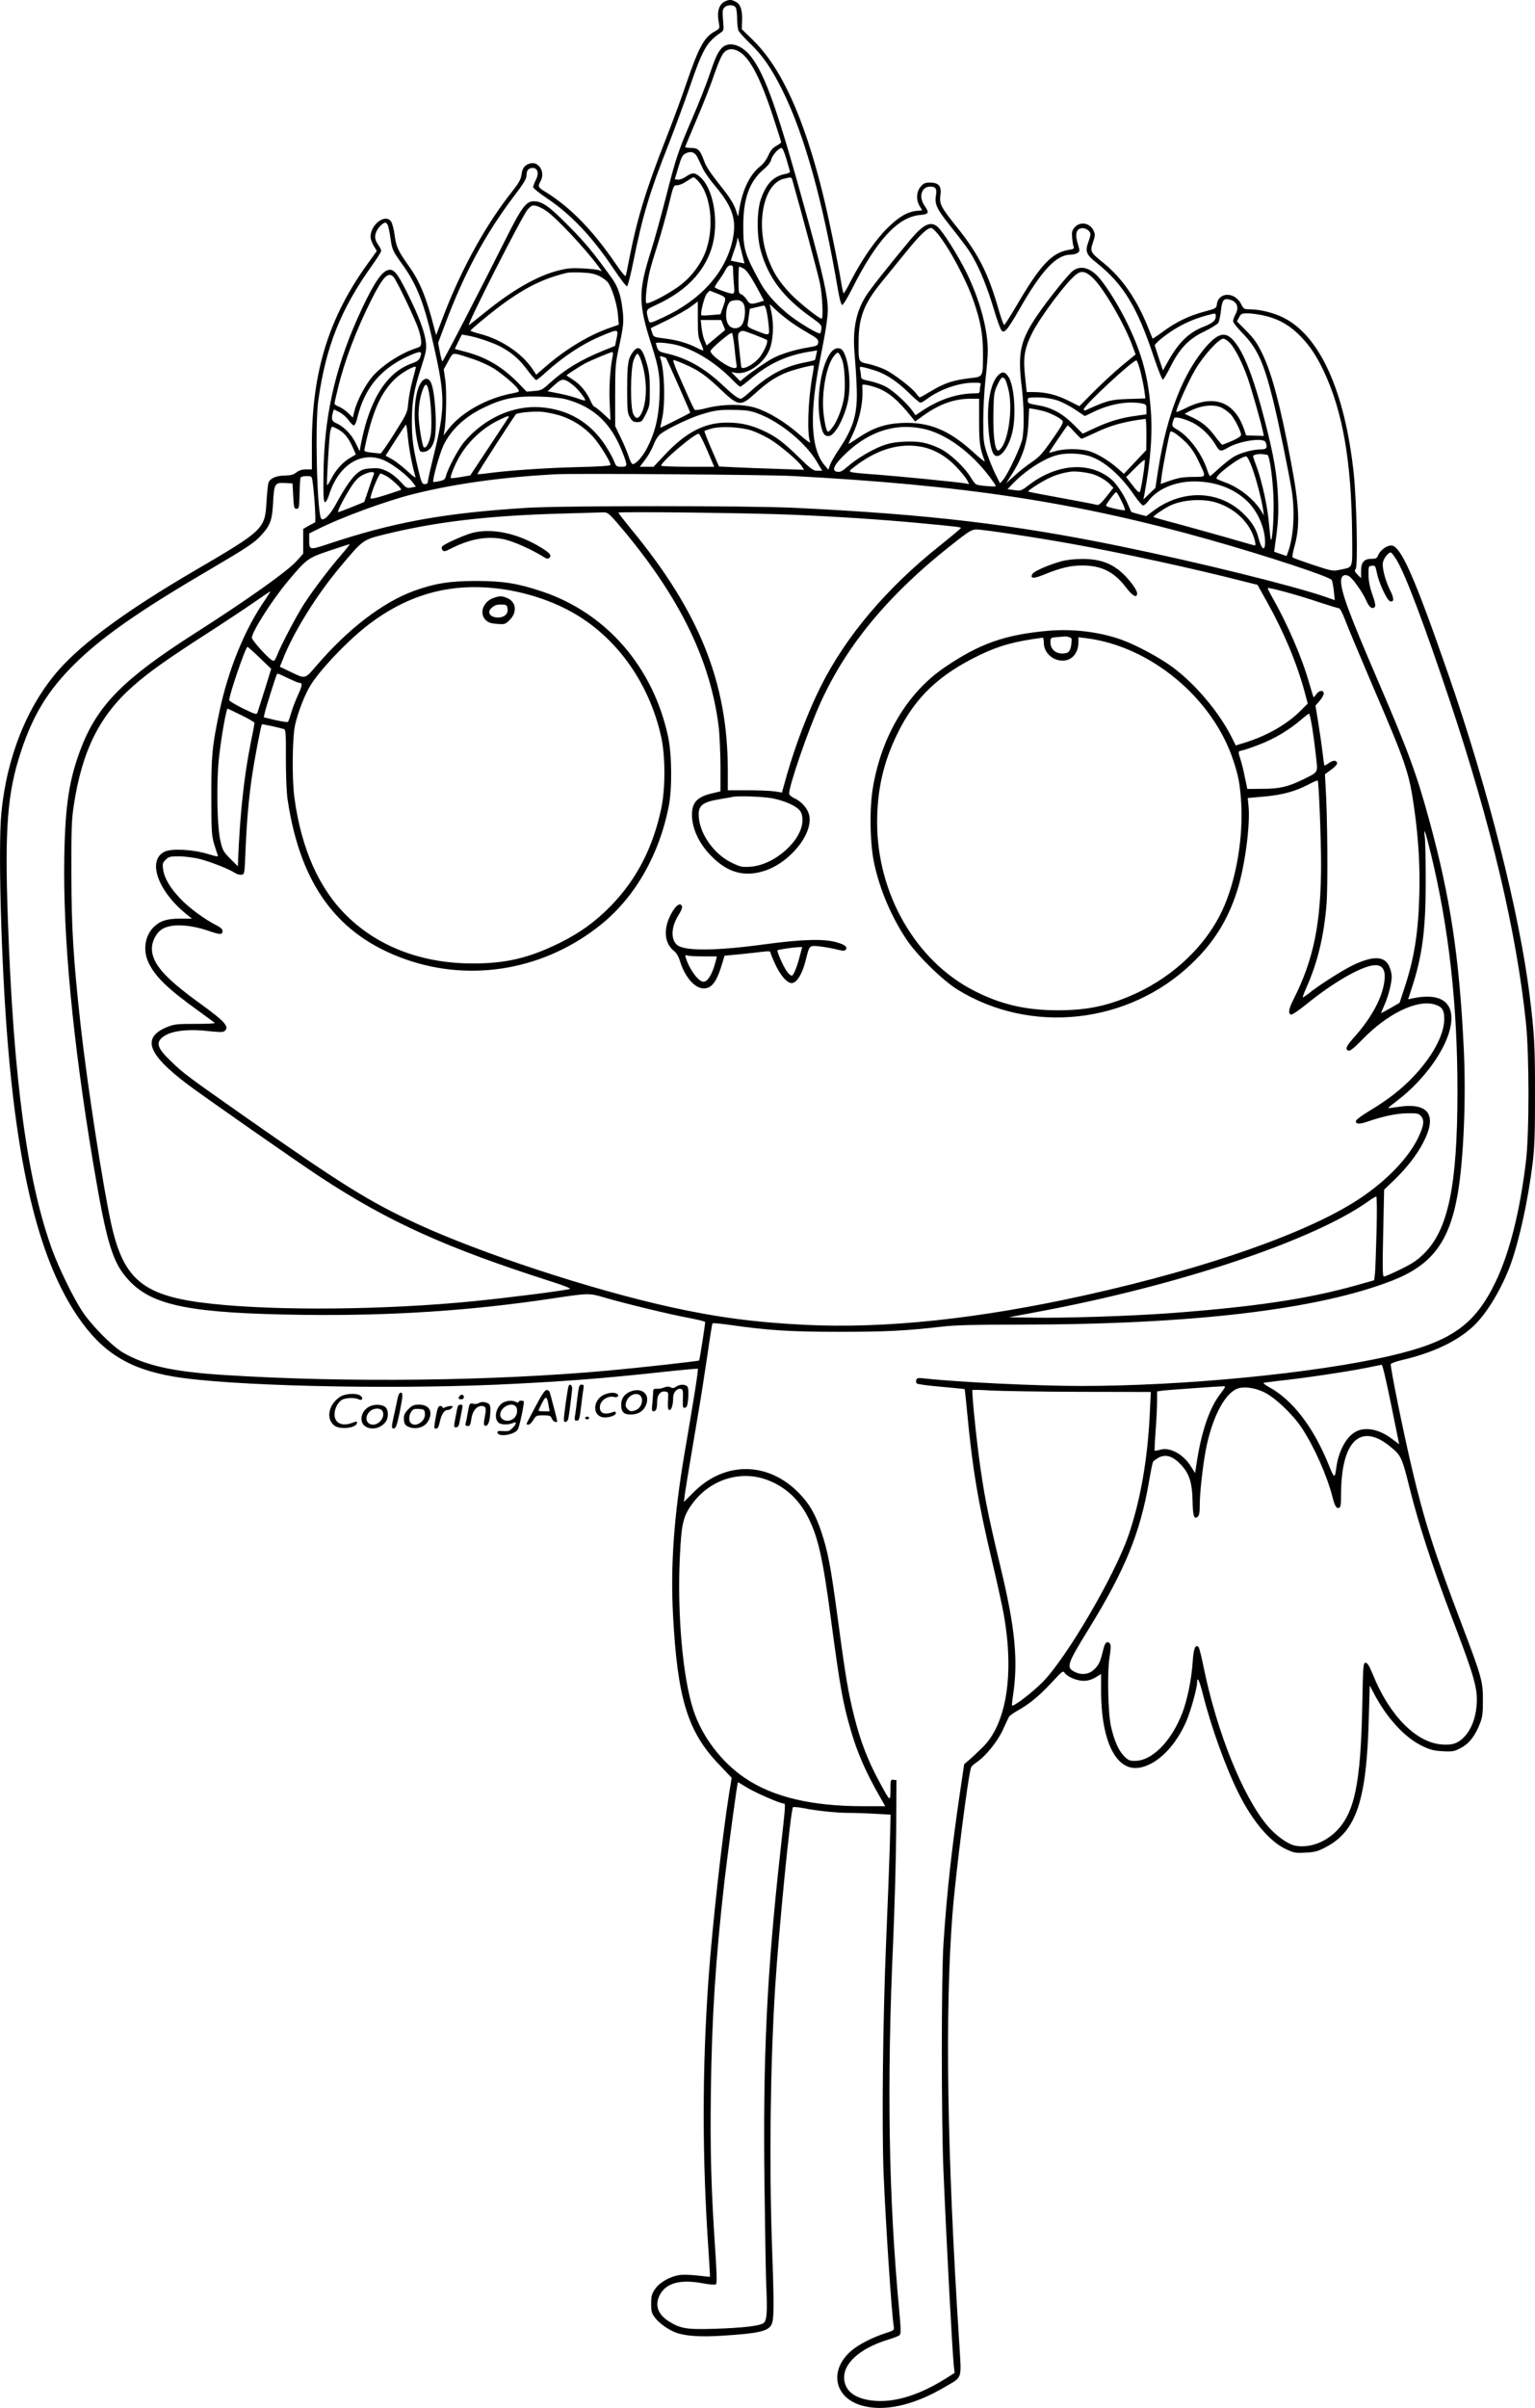 <?xml version="1.0" encoding="UTF-8"?>
<svg xmlns="http://www.w3.org/2000/svg" version="1.0" viewBox="0 0 1151.401 1804.916" preserveAspectRatio="xMidYMid meet">
  <g transform="translate(-164.064,1925.869) scale(0.1,-0.1)" fill="#000000" stroke="none">
    <path d="M7085 19251 c-52 -22 -69 -76 -52 -166 7 -39 7 -41 -33 -63 -79 -44 -119 -120 -212 -391 -32 -96 -103 -288 -157 -425 -145 -369 -213 -592 -271 -891 -11 -60 -23 -116 -26 -124 -3 -8 -33 28 -75 90 -170 250 -340 424 -526 539 -57 34 -60 41 -38 80 40 71 -17 158 -86 131 -36 -13 -50 -34 -57 -83 -4 -32 -20 -61 -63 -116 -199 -249 -382 -578 -518 -931 l-59 -154 -12 44 c-60 236 -110 357 -191 471 -84 119 -96 145 -108 233 -6 44 -18 89 -26 102 -42 64 -155 -19 -155 -114 0 -15 11 -46 24 -67 l23 -39 -62 -86 c-297 -407 -425 -819 -425 -1363 l0 -188 -44 0 c-30 0 -52 -7 -72 -22 -22 -18 -42 -23 -89 -24 -63 -1 -107 -20 -120 -52 -4 -9 -11 -72 -15 -138 -12 -213 -15 -216 -550 -529 -494 -289 -828 -533 -1008 -737 -236 -268 -391 -652 -431 -1072 -25 -252 -2 -1102 45 -1691 81 -1020 248 -1676 530 -2088 182 -266 382 -390 719 -447 407 -69 1565 -97 2425 -60 461 21 787 45 1252 96 137 15 250 25 253 23 5 -6 -28 -219 -99 -629 -80 -472 -107 -844 -87 -1218 33 -623 109 -872 343 -1117 l97 -102 -20 -122 c-52 -327 -125 -984 -154 -1386 -48 -682 -48 -1337 0 -2035 7 -107 12 -196 11 -197 -1 -1 -42 3 -91 9 -50 6 -111 8 -137 4 -72 -11 -148 -54 -183 -104 -26 -38 -30 -52 -30 -111 0 -58 4 -72 28 -104 33 -44 102 -92 159 -113 72 -26 184 -33 343 -23 272 17 346 33 372 82 20 39 21 130 4 607 -21 609 -12 1345 24 1920 27 428 116 1335 134 1352 4 4 38 1 76 -6 98 -20 249 -36 347 -36 46 0 134 -3 196 -7 l113 -6 -6 -236 c-4 -130 -16 -445 -27 -701 -25 -594 -34 -1398 -19 -1766 16 -378 60 -1042 76 -1136 4 -25 0 -28 -63 -48 -96 -31 -200 -84 -255 -131 -167 -143 -132 -347 71 -409 169 -52 394 -3 632 138 133 78 123 49 106 328 -92 1428 -108 2474 -51 3214 24 307 118 1044 140 1102 3 7 21 24 41 37 69 47 154 152 196 241 21 47 43 92 47 100 4 8 35 30 67 48 90 51 159 108 253 209 82 88 85 91 99 71 21 -29 90 -58 141 -58 30 0 59 8 88 25 l43 26 0 -123 c0 -390 118 -618 299 -577 131 29 263 165 342 350 32 76 79 244 79 285 0 52 17 19 44 -88 62 -247 172 -550 267 -740 105 -211 234 -363 354 -419 61 -29 73 -31 148 -27 71 4 92 9 154 42 228 120 305 349 321 966 l7 245 29 -55 c96 -186 234 -336 364 -398 62 -30 89 -36 156 -40 74 -4 86 -1 135 25 61 32 106 89 142 181 19 47 23 76 23 172 1 144 -9 178 -153 558 -213 560 -288 795 -379 1182 -65 274 -165 768 -159 784 3 6 40 20 83 30 231 54 410 138 533 251 102 93 219 288 286 475 64 182 128 474 162 750 14 116 18 219 18 520 0 366 -5 453 -41 740 -76 615 -315 1557 -608 2400 -257 740 -359 970 -430 970 -33 0 -81 -35 -96 -69 -11 -27 -17 -31 -51 -31 -57 0 -79 -26 -79 -92 l0 -53 -27 27 c-22 23 -24 29 -13 43 17 21 7 508 -15 715 -66 617 -255 1034 -530 1169 -71 35 -174 61 -247 61 -45 0 -49 2 -68 40 -48 94 -171 91 -182 -4 -3 -28 -8 -30 -93 -53 -113 -30 -210 -76 -308 -148 -43 -32 -79 -56 -81 -54 -1 2 -13 31 -26 64 -88 226 -202 392 -352 511 -88 71 -92 79 -69 146 16 47 17 59 6 85 -26 61 -102 75 -143 28 -21 -25 -23 -36 -19 -79 2 -28 7 -58 11 -67 6 -13 -1 -18 -35 -23 -128 -20 -215 -113 -395 -421 -45 -76 -86 -141 -91 -142 -4 -2 -23 51 -42 116 -77 269 -149 413 -311 615 -123 154 -135 176 -125 245 9 65 -14 91 -79 91 -37 0 -48 -5 -70 -31 -32 -38 -35 -99 -7 -145 l19 -32 -43 -4 c-71 -8 -135 -46 -221 -132 -88 -88 -187 -231 -269 -389 -27 -53 -52 -97 -56 -97 -3 0 -11 35 -18 78 -24 149 -101 520 -142 683 -142 566 -308 929 -520 1137 l-84 82 2 63 c3 80 -11 123 -47 142 -32 17 -46 18 -75 6z m75 -50 c5 -11 10 -50 10 -86 0 -36 5 -76 11 -88 7 -12 46 -56 89 -97 92 -89 157 -183 238 -345 165 -330 306 -836 419 -1504 10 -58 23 -106 30 -108 7 -3 38 48 73 117 184 367 345 542 511 557 68 7 72 15 34 71 -46 67 -22 142 44 142 40 0 51 -17 42 -67 -11 -60 6 -99 88 -203 134 -170 160 -205 193 -265 54 -96 103 -219 152 -379 24 -82 51 -156 59 -164 14 -13 18 -12 39 9 13 13 55 78 92 144 171 300 280 415 389 415 18 0 41 6 51 13 17 13 17 16 1 69 -22 70 -12 111 29 116 30 4 66 -21 66 -46 0 -8 -7 -35 -17 -61 -24 -68 -14 -92 65 -154 200 -160 303 -329 429 -709 31 -93 61 -167 67 -165 5 2 31 46 57 98 70 139 137 208 255 264 51 25 98 54 104 65 6 12 15 53 19 91 8 76 20 93 61 83 58 -13 77 -56 49 -109 -10 -19 -19 -43 -19 -53 0 -11 31 -50 68 -88 113 -114 162 -222 233 -509 41 -167 118 -542 140 -680 24 -161 12 -346 -30 -457 l-10 -27 -47 16 -46 16 6 46 c24 164 28 231 23 361 -7 170 -30 305 -97 567 -87 337 -162 529 -240 613 -58 63 -110 52 -194 -40 -176 -196 -302 -514 -367 -927 l-22 -142 -45 -43 -45 -43 7 35 c48 255 64 467 47 656 -19 234 -67 406 -171 622 -60 124 -144 262 -207 339 -68 83 -142 106 -202 64 -35 -25 -184 -211 -268 -333 -130 -191 -150 -282 -118 -543 17 -143 19 -314 4 -387 -12 -59 -105 -257 -142 -303 l-25 -29 -35 69 c-19 39 -47 108 -63 155 -26 80 -28 95 -28 250 0 91 8 229 17 307 9 78 17 173 17 211 0 164 -60 384 -160 588 -64 129 -174 304 -216 342 -52 46 -107 20 -203 -94 -166 -199 -307 -377 -337 -427 -74 -119 -99 -253 -83 -432 5 -55 12 -161 15 -236 10 -206 -19 -311 -136 -484 -28 -42 -57 -92 -64 -112 l-12 -35 -28 33 c-106 126 -116 388 -31 809 37 183 55 298 55 360 -1 100 -36 260 -145 655 -230 837 -322 1100 -433 1242 -71 89 -168 116 -219 60 -30 -33 -47 -70 -92 -203 -22 -65 -78 -207 -124 -314 -110 -254 -127 -307 -203 -605 -35 -137 -84 -314 -109 -393 -99 -312 -98 -397 5 -717 54 -167 64 -235 57 -389 -6 -151 -35 -265 -94 -378 -35 -66 -82 -118 -107 -118 -7 0 -20 26 -30 58 -10 31 -37 95 -60 142 l-41 85 0 230 c0 213 2 239 27 355 36 166 40 200 27 298 -12 99 -34 162 -77 223 -137 191 -204 272 -327 395 -145 147 -197 184 -261 184 -57 0 -91 -45 -215 -293 -184 -368 -463 -907 -470 -907 -3 0 -12 31 -19 70 l-13 69 48 128 c143 385 303 683 520 970 74 97 95 132 95 157 0 38 15 56 47 56 37 0 48 -42 23 -90 -11 -22 -20 -46 -20 -54 0 -8 46 -45 101 -82 183 -122 343 -291 505 -534 48 -72 92 -129 98 -127 6 2 27 84 47 183 69 343 122 521 264 879 47 121 118 312 157 425 98 287 128 341 233 413 26 18 26 21 19 96 -5 65 -4 80 11 94 23 23 72 22 85 -2z m19 -326 c81 -41 162 -192 257 -480 35 -106 64 -198 64 -202 0 -5 -16 -17 -37 -28 -26 -14 -42 -34 -59 -71 -13 -31 -38 -64 -62 -83 -74 -58 -129 -168 -154 -310 l-11 -66 -19 55 c-10 32 -42 85 -73 125 -123 156 -145 188 -165 243 -29 78 -44 92 -97 92 -23 0 -43 3 -43 6 0 3 40 99 88 212 49 114 108 265 131 335 24 71 54 141 68 157 28 34 66 39 112 15z m360 -807 c13 -46 25 -88 27 -94 3 -7 -11 -15 -33 -19 -89 -16 -144 -72 -184 -186 -33 -93 -33 -281 -1 -393 58 -203 170 -349 382 -499 68 -48 75 -56 72 -83 -2 -16 -6 -31 -8 -33 -8 -8 -74 27 -169 90 -121 81 -225 188 -280 287 -118 214 -130 254 -129 432 0 199 47 328 148 415 37 31 57 57 62 78 7 32 56 87 78 87 6 0 22 -37 35 -82z m-667 12 c10 -19 27 -57 40 -83 12 -27 55 -88 95 -135 129 -154 161 -251 129 -401 -51 -242 -238 -451 -520 -581 -98 -46 -103 -46 -110 -22 -22 80 -24 78 56 115 218 100 356 240 415 421 61 188 19 451 -87 540 -39 33 -57 33 -105 0 -21 -14 -48 -24 -60 -22 l-23 3 27 90 c21 71 31 92 51 102 41 22 73 12 92 -27z m4 -177 c109 -117 127 -398 37 -577 -38 -76 -96 -148 -164 -201 -77 -61 -247 -151 -260 -138 -12 12 5 159 27 246 8 32 35 122 60 200 24 78 61 208 81 290 35 145 36 147 63 147 15 0 47 13 71 30 24 16 48 30 52 30 4 0 19 -12 33 -27z m707 10 c75 -266 194 -710 208 -778 18 -85 26 -265 13 -265 -20 0 -176 125 -237 190 -85 90 -130 162 -169 271 -89 254 -30 547 119 587 55 14 60 14 66 -5z m-1845 -235 c76 -52 283 -272 388 -412 l29 -40 -25 8 c-14 5 -68 10 -121 13 -77 4 -113 1 -180 -16 -156 -39 -342 -145 -548 -312 -57 -46 -113 -90 -123 -98 -28 -20 402 825 441 868 26 28 35 33 61 27 17 -3 52 -20 78 -38z m-1189 -106 c5 -10 14 -53 20 -95 13 -90 15 -96 91 -202 107 -149 162 -288 230 -589 92 -402 92 -484 0 -857 -22 -89 -40 -171 -40 -181 0 -12 -7 -18 -23 -18 -21 0 -25 10 -50 113 -38 161 -47 226 -47 362 1 148 16 234 70 400 37 115 41 137 35 189 -9 78 -51 191 -138 366 -81 163 -107 191 -155 171 -51 -21 -120 -135 -223 -366 -171 -387 -249 -746 -252 -1170 -2 -163 1 -200 12 -200 7 0 21 24 30 55 72 228 248 335 420 255 64 -30 168 -111 205 -159 l26 -35 -35 -7 c-33 -6 -38 -3 -80 44 -26 29 -69 63 -100 78 -47 22 -65 26 -120 22 -53 -3 -71 -9 -102 -34 -42 -33 -95 -110 -163 -235 -45 -83 -97 -133 -111 -106 -31 57 -46 705 -21 882 57 408 168 684 404 1015 37 52 68 101 68 108 0 8 -8 26 -19 40 -29 42 -33 68 -17 105 13 31 49 67 68 67 4 0 12 -8 17 -18z m4124 -64 c88 -108 214 -343 270 -504 53 -153 71 -251 71 -394 -1 -184 5 -174 -106 -187 -120 -15 -183 -36 -282 -95 -43 -26 -82 -48 -86 -48 -3 0 -16 13 -27 29 -34 45 -167 147 -235 180 -35 16 -91 35 -125 42 -74 15 -73 13 -72 164 0 184 40 287 173 450 36 44 116 143 179 220 106 131 162 185 193 185 7 0 28 -19 47 -42z m-1471 -133 l23 -91 -50 10 c-27 5 -51 10 -52 11 -1 0 9 31 22 68 14 37 25 78 26 90 1 29 5 19 31 -88z m-62 -149 c0 -23 3 -70 6 -103 5 -47 3 -61 -8 -65 -12 -5 -122 33 -136 47 -2 2 11 26 31 52 19 26 42 63 51 81 10 20 24 32 36 32 17 0 20 -7 20 -44z m78 20 c25 -13 62 -69 129 -196 l24 -45 -38 -12 c-59 -18 -70 -15 -92 21 -12 18 -30 36 -41 39 -18 5 -20 14 -20 106 0 56 2 101 5 101 4 0 18 -6 33 -14z m-1081 -57 c26 -13 55 -35 65 -49 30 -42 68 -164 74 -242 l6 -73 -68 -24 c-158 -55 -335 -162 -490 -298 l-61 -53 -27 41 c-79 119 -236 224 -395 265 -39 10 -71 21 -71 24 0 7 121 108 205 172 193 146 335 218 520 262 11 3 59 4 107 2 67 -3 98 -9 135 -27z m3692 -5 c80 -69 246 -350 309 -526 l21 -56 -99 -81 c-54 -45 -149 -132 -211 -194 l-112 -113 -86 43 c-87 43 -167 63 -262 63 l-47 0 -12 113 c-16 146 -6 211 54 332 47 94 205 313 292 402 63 66 91 69 153 17z m-5236 -2 c23 -25 162 -315 186 -389 12 -34 21 -78 21 -97 0 -31 -4 -36 -37 -47 -110 -35 -246 -122 -321 -204 -56 -61 -123 -187 -143 -268 l-12 -48 -36 35 c-20 19 -51 40 -69 47 -17 6 -32 16 -32 22 0 7 11 58 25 113 49 206 139 442 250 663 89 177 128 217 168 173z m2433 -126 c64 -27 64 -26 37 -102 l-18 -51 -70 -6 c-38 -4 -71 -4 -73 -2 -11 11 22 142 41 163 11 12 21 22 22 22 1 0 28 -11 61 -24z m190 -71 c21 -32 15 -121 -9 -159 -24 -37 -80 -37 -103 0 -32 47 -15 167 24 177 45 12 72 6 88 -18z m-341 -117 c0 -117 3 -139 23 -182 12 -27 20 -51 18 -53 -2 -3 -23 5 -47 18 -71 36 -147 58 -239 70 -87 11 -87 11 -98 45 l-10 33 122 59 c66 33 146 78 176 100 30 22 55 41 55 41 0 1 0 -59 0 -131z m685 -14 c30 -23 92 -63 138 -89 73 -42 83 -51 80 -74 -3 -23 -9 -26 -83 -38 -89 -15 -189 -45 -250 -76 -46 -23 -164 -103 -216 -146 l-36 -30 -34 35 -33 34 32 -6 c84 -17 207 65 252 168 30 68 37 187 18 280 l-14 67 45 -42 c25 -24 71 -61 101 -83z m-171 79 c6 -21 13 -71 17 -110 8 -85 11 -84 -91 -44 -57 22 -69 31 -67 47 2 10 7 41 10 68 l7 50 50 12 c28 6 53 12 57 13 4 0 12 -16 17 -36z m3371 -46 c0 -31 -24 -51 -90 -77 -109 -42 -185 -114 -264 -253 l-42 -75 -29 86 c-15 48 -30 92 -32 99 -6 15 92 93 175 140 69 39 138 67 216 88 68 18 66 18 66 -8z m354 8 c100 -21 182 -63 254 -130 83 -77 141 -159 201 -286 144 -304 209 -679 214 -1228 2 -264 10 -241 -87 -262 -58 -13 -60 -12 -205 35 -80 27 -150 52 -154 56 -4 4 1 40 13 81 44 157 38 298 -26 637 -79 420 -144 664 -214 808 -39 80 -63 115 -120 172 l-71 72 16 30 c14 27 20 30 63 30 26 0 78 -7 116 -15z m-4049 -71 c8 -20 15 -37 15 -38 0 -1 -31 -28 -70 -59 l-69 -58 -16 38 c-9 20 -18 63 -22 95 l-6 58 76 0 77 0 15 -36z m-799 -101 l-12 -57 -89 -36 c-168 -68 -288 -141 -400 -242 -55 -51 -65 -56 -117 -60 l-57 -5 -63 65 c-119 121 -239 192 -393 233 l-83 22 26 54 27 54 40 -7 c72 -12 199 -55 260 -89 81 -45 135 -93 196 -176 29 -38 56 -69 61 -69 6 0 38 25 71 56 137 123 278 216 422 276 124 52 125 51 111 -19z m1036 26 c45 -18 86 -35 91 -38 11 -10 -12 -69 -45 -118 -42 -62 -147 -119 -148 -80 -1 6 -7 64 -14 127 -12 103 -12 116 2 128 21 16 18 17 114 -19z m-152 -94 c5 -55 12 -112 15 -127 4 -23 1 -28 -16 -28 -44 0 -179 96 -179 127 0 17 152 145 161 136 5 -5 13 -53 19 -108z m3719 30 c40 -46 90 -146 130 -258 28 -81 99 -327 115 -404 l7 -32 -66 2 -67 2 -17 50 c-72 203 -223 259 -429 158 -40 -20 -74 -34 -77 -32 -9 10 89 229 141 317 64 108 177 232 211 232 11 0 35 -16 52 -35z m-4159 -11 c132 -31 296 -131 420 -258 30 -31 58 -56 63 -56 5 0 34 22 65 48 146 125 284 189 469 217 l43 7 -7 -34 c-3 -18 -8 -35 -10 -38 -2 -2 -42 -12 -89 -21 -141 -29 -260 -93 -387 -208 -37 -34 -72 -61 -78 -61 -22 0 -57 26 -139 103 -137 129 -270 203 -422 237 -50 11 -58 17 -68 43 -5 16 -10 32 -10 33 0 10 92 2 150 -12z m-1919 -96 c-7 -18 -23 -30 -57 -42 -190 -65 -319 -266 -385 -600 l-11 -59 -29 60 c-31 65 -91 126 -145 149 -35 15 -40 31 -26 82 l7 22 42 -21 c22 -11 53 -38 68 -60 15 -21 33 -39 40 -39 7 0 18 23 25 53 55 232 181 380 407 477 72 30 83 27 64 -22z m1445 10 c-19 -94 -28 -236 -22 -352 l6 -128 -56 51 c-30 28 -60 51 -65 51 -5 0 -18 19 -28 43 -30 67 -78 126 -132 159 -27 17 -49 32 -49 33 0 4 106 72 140 90 44 23 192 85 204 85 5 0 6 -15 2 -32z m-1037 -24 c52 -18 119 -50 150 -70 69 -46 157 -121 176 -150 14 -22 13 -23 -43 -34 -193 -37 -382 -143 -478 -268 l-36 -47 6 35 c14 77 18 300 7 379 l-12 81 33 60 c32 59 33 60 68 54 19 -4 77 -22 129 -40z m1437 12 c6 -6 184 -410 182 -411 -7 -7 -222 -114 -224 -112 -1 1 5 31 13 67 26 115 18 373 -14 457 -5 12 -1 14 18 8 13 -4 25 -8 25 -9z m144 -49 c97 -42 156 -83 255 -177 145 -138 158 -141 266 -44 92 83 143 118 223 154 53 24 214 66 221 58 1 -2 -3 -37 -11 -78 -33 -188 -41 -434 -16 -498 3 -9 -36 21 -87 65 -104 90 -224 163 -321 194 -93 30 -244 30 -364 0 -48 -13 -91 -19 -95 -14 -4 4 -22 42 -41 83 -18 41 -54 123 -81 183 -28 63 -43 107 -36 107 7 0 46 -15 87 -33z m3417 -59 c11 -47 24 -110 28 -140 l7 -56 -128 -4 c-131 -4 -161 -12 -321 -85 -7 -3 -13 1 -13 7 0 29 372 373 395 367 6 -2 20 -42 32 -89z m-5437 38 c0 -3 -11 -47 -25 -98 -14 -51 -28 -127 -32 -168 -6 -73 -8 -78 -103 -229 -53 -84 -100 -153 -106 -152 -122 12 -124 13 -119 35 57 274 119 418 228 524 48 47 157 108 157 88z m3446 -25 c82 -27 162 -80 248 -163 43 -43 84 -78 91 -78 6 0 27 12 46 26 97 73 241 124 353 124 49 0 57 -2 52 -16 -3 -9 -6 -27 -6 -40 0 -22 -4 -24 -42 -24 -126 -1 -254 -43 -377 -122 l-63 -42 -21 30 c-42 61 -153 161 -209 188 -31 15 -84 33 -117 39 -45 9 -61 16 -61 28 0 9 -3 31 -6 49 -7 32 -7 32 27 25 19 -4 57 -15 85 -24z m-2268 -108 c33 -25 92 -98 92 -114 0 -5 -23 0 -50 11 -28 11 -91 28 -141 38 l-91 18 52 47 c57 52 71 52 138 0z m2277 -20 c86 -30 161 -92 260 -216 l30 -38 65 47 c120 85 229 124 353 124 l62 0 0 -168 c0 -162 6 -205 42 -299 4 -10 -29 15 -73 55 -192 178 -343 240 -552 230 -121 -6 -210 -36 -313 -104 -41 -27 -78 -51 -82 -52 -4 -2 6 22 22 55 53 105 84 236 81 338 -1 22 -1 43 -1 47 1 9 52 0 106 -19z m-2330 -87 c209 -56 341 -180 425 -398 40 -102 39 -108 -9 -108 -36 0 -39 3 -55 43 -9 24 -39 77 -66 119 -113 172 -279 269 -485 284 -206 15 -420 -82 -571 -258 -44 -51 -126 -204 -139 -260 -6 -22 -15 -29 -48 -36 -23 -5 -44 -7 -46 -6 -10 8 45 208 76 274 54 114 158 213 296 280 147 72 241 91 422 86 86 -2 163 -10 200 -20z m3679 -6 c36 -11 99 -43 139 -70 l75 -50 73 35 c124 58 254 79 358 59 28 -6 31 -10 31 -44 l0 -37 -85 -12 c-110 -15 -198 -42 -307 -93 l-86 -40 -70 70 c-84 83 -163 126 -267 143 -68 12 -75 15 -75 36 0 22 3 23 74 23 46 0 99 -8 140 -20z m1244 -59 c20 -11 49 -32 64 -48 28 -30 78 -127 78 -154 0 -10 -24 -26 -67 -45 -38 -16 -71 -29 -74 -29 -4 0 -28 28 -54 63 -54 72 -94 105 -173 143 l-56 26 34 18 c91 47 187 57 248 26z m-1343 -23 c49 -12 127 -51 144 -72 11 -13 0 -34 -75 -141 -74 -106 -97 -132 -153 -169 -36 -25 -95 -70 -129 -102 l-64 -57 37 58 c88 136 124 248 130 400 3 55 5 101 5 102 0 3 57 -7 105 -19z m-2124 -25 c157 -62 342 -215 423 -349 l44 -74 -35 0 c-32 0 -48 11 -142 103 -117 114 -171 154 -264 197 -92 43 -171 61 -273 61 -170 0 -310 -73 -471 -246 l-80 -85 -51 0 -52 0 40 53 c22 28 50 78 63 111 13 36 34 67 52 82 48 37 199 110 284 139 116 38 156 44 276 41 95 -2 121 -7 186 -33z m-1500 -9 c94 -30 178 -83 247 -158 49 -54 132 -187 132 -212 0 -7 -82 -13 -257 -17 -241 -6 -522 -26 -673 -47 -35 -5 -66 -7 -68 -5 -4 3 263 416 288 448 10 12 129 24 195 19 33 -3 94 -15 136 -28z m-387 -16 c-5 -7 -71 -107 -147 -223 l-139 -210 -71 -12 c-39 -7 -73 -10 -75 -8 -7 7 27 94 60 152 68 121 179 225 303 284 66 32 80 35 69 17z m5133 -38 c65 -32 135 -101 175 -171 25 -44 37 -47 82 -20 87 54 275 83 290 45 16 -42 8 -54 -37 -54 -59 0 -150 -25 -202 -55 -23 -14 -72 -52 -108 -85 -36 -33 -67 -60 -70 -60 -3 0 -11 17 -18 38 -40 125 -136 256 -226 309 -38 22 -42 28 -37 51 4 15 9 31 12 36 8 14 73 -2 139 -34z m-347 -87 l-1 -118 -84 -89 -84 -89 -42 37 c-64 58 -157 115 -219 133 -67 20 -188 20 -252 0 -27 -8 -48 -13 -48 -10 0 4 125 187 138 203 2 3 25 -19 51 -48 25 -28 50 -52 54 -52 5 0 45 18 90 39 129 62 222 88 390 110 4 1 7 -52 7 -116z m-5539 -29 c8 -85 35 -221 56 -289 4 -12 -20 4 -60 42 -36 33 -88 74 -115 89 l-49 27 75 118 c42 65 77 117 79 115 2 -2 9 -48 14 -102z m-515 61 c43 -25 77 -71 108 -147 l16 -36 -44 -26 c-55 -32 -108 -91 -141 -157 -15 -28 -28 -49 -31 -47 -5 5 13 319 22 391 4 26 11 47 17 47 6 0 30 -11 53 -25z m3094 -4 c36 -12 94 -40 130 -61 74 -43 217 -164 244 -205 l18 -28 -198 7 c-110 3 -253 9 -319 12 l-121 6 -57 131 c-31 72 -55 133 -52 135 3 3 26 11 52 18 70 20 222 12 303 -15z m1285 14 c169 -36 358 -173 503 -366 23 -31 42 -59 42 -64 0 -7 -121 2 -146 12 -7 3 -25 25 -40 50 -45 78 -161 186 -234 220 -95 45 -158 56 -269 51 -71 -4 -114 -12 -166 -32 -82 -32 -192 -98 -258 -156 -35 -31 -53 -41 -74 -38 -44 5 -32 43 35 111 182 186 388 258 607 212z m1971 -102 c36 -36 66 -79 92 -135 63 -133 67 -123 -41 -124 -72 -1 -108 -7 -166 -27 l-74 -26 7 57 c6 55 51 288 62 325 5 16 7 16 36 0 17 -10 55 -42 84 -70z m-3590 -61 l52 -122 -199 0 c-109 0 -199 4 -199 8 0 30 258 248 283 239 6 -2 34 -58 63 -125z m1605 28 c94 -17 189 -72 262 -150 37 -38 73 -83 82 -100 l15 -30 -27 5 c-56 10 -503 54 -663 66 -91 6 -176 14 -190 18 -24 7 -22 10 40 56 161 119 323 164 481 135z m1258 -69 c112 -35 238 -144 342 -298 28 -40 56 -73 64 -73 8 0 26 15 40 34 68 90 201 146 343 146 161 0 303 -54 402 -152 77 -76 130 -200 130 -305 0 -71 -27 -53 -49 32 -16 66 -48 119 -108 178 -181 182 -462 192 -682 26 l-52 -39 -55 14 c-31 8 -57 16 -58 18 -1 2 -12 27 -24 55 -27 67 -85 155 -124 188 -161 136 -405 120 -616 -39 -61 -47 -64 -48 -113 -41 l-51 7 48 50 c96 97 236 185 330 207 67 16 168 12 233 -8z m1337 9 c19 0 47 -213 48 -365 1 -131 -10 -282 -20 -272 -3 2 -9 58 -15 123 -10 125 -53 319 -94 429 -14 36 -25 70 -25 75 0 10 46 19 75 14 11 -2 25 -4 31 -4z m-114 -95 c32 -86 72 -242 83 -315 l6 -45 -21 35 c-55 89 -167 177 -275 215 -27 10 -54 21 -58 25 -22 19 183 173 222 167 8 -1 27 -37 43 -82z m-817 -63 c-9 -59 -20 -113 -24 -120 -5 -9 -23 7 -55 49 l-48 62 68 68 c38 38 70 65 72 59 2 -5 -4 -58 -13 -118z m-390 16 c49 -12 112 -48 143 -81 l24 -25 -52 -66 c-36 -46 -57 -65 -69 -62 -9 3 -128 26 -265 51 -138 25 -251 47 -253 49 -6 5 83 64 142 94 55 28 108 45 175 55 31 5 102 -2 155 -15z m-5380 -5 c-5 -10 -22 -61 -40 -113 l-32 -94 -93 -38 c-52 -21 -97 -38 -102 -38 -12 0 46 112 98 192 32 48 56 72 87 87 54 27 92 28 82 4z m93 -12 c36 -19 120 -97 111 -104 -2 -2 -55 -19 -116 -39 -77 -24 -113 -32 -113 -23 0 31 63 185 76 185 2 0 21 -9 42 -19z m3042 0 c1291 -68 2134 -196 3130 -477 429 -121 906 -278 920 -303 5 -10 12 -48 16 -84 l7 -67 -74 26 c-245 84 -945 257 -1534 378 -798 164 -1441 240 -2440 288 -345 17 -1748 17 -2015 0 -624 -39 -1000 -108 -1494 -273 -134 -44 -136 -44 -136 33 l0 48 58 29 c178 90 512 213 722 266 306 77 669 128 1075 149 147 7 1570 -3 1765 -13z m-3596 -33 c14 -91 28 -312 20 -315 -5 -2 -27 -14 -49 -26 l-40 -23 0 -93 0 -92 -47 -53 c-69 -78 -367 -290 -776 -551 -522 -334 -717 -530 -841 -848 -91 -235 -121 -429 -128 -818 -11 -599 63 -1380 217 -2301 102 -605 145 -746 269 -878 178 -190 466 -246 1309 -257 659 -8 1255 31 1867 123 273 41 275 41 396 5 155 -45 485 -125 627 -151 67 -13 122 -26 122 -31 0 -22 -41 -283 -45 -288 -6 -5 -433 -53 -675 -75 -865 -79 -1961 -92 -2870 -35 -396 24 -608 71 -778 170 -83 49 -239 208 -306 311 -67 103 -170 314 -221 451 -189 514 -293 1279 -335 2477 -25 699 -4 960 101 1274 89 267 200 449 393 641 202 202 478 396 996 700 311 183 360 215 413 275 65 71 80 112 86 241 8 143 13 151 90 147 l56 -3 5 -95 c5 -87 7 -95 25 -95 19 0 20 8 23 110 1 61 4 116 7 123 2 7 21 12 44 12 38 0 40 -2 45 -32z m6068 -153 c18 -35 30 -67 27 -70 -3 -3 -38 2 -77 11 -51 11 -70 20 -64 28 22 37 68 96 75 96 4 0 22 -29 39 -65z m720 -16 c114 -38 206 -115 256 -214 22 -46 37 -105 26 -105 -4 0 -100 27 -213 60 -113 32 -282 79 -374 104 -93 24 -171 47 -174 49 -5 6 67 56 117 82 95 49 257 60 362 24z m-4541 -106 c20 -21 67 -76 106 -123 412 -500 633 -959 694 -1445 7 -55 13 -187 14 -294 l0 -194 -59 -14 c-123 -28 -161 -74 -154 -185 8 -99 60 -202 149 -291 118 -118 241 -153 387 -108 198 60 379 286 341 425 -13 48 -58 98 -109 121 -24 11 -40 25 -40 36 0 61 144 479 234 677 206 456 542 850 1057 1243 61 47 85 59 114 59 52 0 475 -64 726 -110 360 -65 906 -184 1258 -274 l124 -31 70 -125 c127 -227 225 -461 283 -675 l24 -90 -48 -48 c-104 -107 -264 -198 -440 -250 l-52 -16 -34 68 c-93 183 -268 391 -436 516 -95 72 -277 169 -388 209 -166 59 -366 83 -554 66 -322 -29 -512 -97 -772 -274 -278 -189 -471 -512 -537 -897 -28 -161 -23 -430 10 -577 43 -196 127 -392 239 -562 77 -118 271 -308 385 -379 550 -339 1281 -259 1755 193 165 157 271 325 341 543 58 177 101 496 87 639 l-6 61 123 11 c140 13 231 38 330 89 37 20 70 34 72 31 8 -8 25 -433 25 -624 0 -445 -55 -718 -209 -1021 -34 -68 -39 -101 -17 -109 9 -3 58 30 122 82 181 147 372 260 478 284 88 19 120 -29 96 -146 -24 -119 -103 -257 -219 -387 -63 -70 -73 -93 -45 -104 11 -4 44 22 109 89 183 188 402 294 532 259 61 -17 78 -42 77 -115 -2 -117 -90 -279 -234 -430 -92 -96 -190 -172 -337 -260 -48 -29 -89 -60 -91 -68 -5 -26 25 -28 85 -7 119 41 219 62 301 63 77 1 85 -1 104 -24 24 -30 19 -69 -23 -158 -73 -152 -233 -319 -434 -454 -379 -254 -1138 -522 -2060 -727 -801 -178 -1499 -252 -2102 -223 -371 18 -668 57 -1011 133 -596 131 -1426 404 -1904 625 -357 165 -559 291 -1268 787 -448 314 -482 339 -573 427 -100 95 -118 137 -74 178 55 52 184 71 350 52 85 -9 111 -9 122 0 39 32 4 71 -185 208 -265 191 -359 299 -360 410 0 53 30 113 70 142 65 46 204 43 356 -9 87 -30 104 -30 104 0 0 12 -15 26 -42 40 -92 46 -208 131 -276 203 -78 83 -119 153 -128 220 -6 39 -3 48 19 70 23 23 34 26 99 26 40 0 109 -9 153 -19 80 -20 222 -75 269 -106 14 -9 35 -15 48 -13 23 3 23 5 30 173 9 221 24 397 49 565 19 130 67 381 74 389 3 3 100 -17 165 -35 14 -3 16 -34 15 -221 0 -133 5 -253 13 -308 96 -642 377 -1020 890 -1199 500 -174 1053 -72 1470 270 250 205 429 520 499 879 26 134 24 387 -5 522 -112 523 -464 927 -945 1088 -186 62 -290 78 -492 79 -201 0 -312 -18 -468 -74 -235 -86 -493 -283 -729 -557 -93 -108 -83 -106 -205 -47 l-73 35 21 52 c78 202 255 487 432 697 173 206 168 202 337 244 383 94 774 140 1325 155 154 4 294 9 310 9 24 2 39 -7 66 -35z m1364 17 c315 -13 660 -36 920 -60 308 -29 336 -32 333 -40 -2 -4 -72 -63 -157 -131 -400 -318 -706 -680 -895 -1058 -92 -183 -189 -437 -253 -661 l-37 -132 -56 9 c-30 4 -121 8 -203 8 l-147 0 0 150 c0 659 -215 1192 -732 1816 -48 59 -88 110 -88 115 0 9 1000 -2 1315 -16z m-3396 -302 c-93 -108 -203 -253 -276 -364 -58 -89 -175 -312 -206 -392 -15 -36 -20 -41 -35 -33 -32 17 -152 151 -152 169 1 46 149 279 270 424 141 168 149 174 312 229 78 26 146 48 151 49 4 0 -25 -37 -64 -82z m7918 -37 c67 -111 206 -480 399 -1056 310 -930 500 -1730 571 -2415 25 -239 25 -826 0 -1035 -45 -375 -122 -683 -226 -901 -156 -326 -334 -452 -791 -558 -564 -130 -1541 -226 -2320 -226 -328 0 -914 28 -1172 56 -49 6 -59 4 -64 -10 -4 -10 -2 -22 3 -27 6 -6 88 -17 184 -25 95 -9 175 -16 176 -18 1 -1 9 -78 18 -171 38 -411 82 -676 185 -1109 38 -160 78 -342 89 -404 81 -449 22 -823 -156 -999 -33 -32 -77 -74 -99 -93 l-41 -35 -32 -215 c-61 -414 -98 -746 -123 -1125 -17 -248 -17 -1333 0 -1720 23 -543 65 -1326 77 -1447 l6 -56 -73 -46 c-186 -115 -359 -171 -508 -164 -147 8 -232 61 -246 153 -18 120 109 239 326 306 41 12 81 28 88 34 11 10 11 41 -2 181 -80 853 -94 1707 -46 2764 11 256 22 634 23 840 l2 375 -22 3 c-22 3 -23 0 -23 -75 -1 -93 0 -94 -88 69 -82 152 -136 292 -182 473 -46 182 -66 299 -125 740 -53 393 -73 499 -122 647 -45 136 -91 216 -173 299 -232 234 -555 235 -787 2 l-72 -72 5 47 c6 44 49 306 108 652 14 80 41 255 61 389 19 134 37 247 40 250 2 4 59 -1 127 -11 288 -41 454 -52 823 -52 349 0 493 7 775 39 90 11 248 15 570 15 1301 0 2245 112 2804 330 298 117 428 289 491 650 44 255 63 708 46 1075 -33 699 -101 1146 -261 1731 -94 344 -157 514 -385 1044 -214 497 -275 661 -275 743 0 40 25 56 59 37 27 -14 105 -124 130 -183 21 -50 45 -67 63 -49 9 9 4 33 -17 94 -20 56 -29 103 -29 147 -1 64 0 66 25 69 25 3 27 -1 38 -55 14 -71 74 -201 97 -210 32 -12 33 20 3 79 -37 74 -63 172 -55 211 7 34 44 79 60 74 6 -2 25 -27 43 -56z m-6759 -212 c210 -22 432 -94 601 -195 323 -191 558 -532 643 -927 30 -145 30 -379 -1 -527 -62 -295 -185 -532 -377 -730 -118 -121 -233 -204 -389 -281 -229 -112 -400 -152 -645 -152 -379 -1 -709 123 -947 356 -209 204 -342 503 -394 887 -19 141 -16 446 5 544 21 97 77 238 119 303 82 128 292 345 440 456 290 218 595 304 945 266z m6179 -105 c73 -24 139 -44 146 -44 9 0 27 -35 47 -87 18 -49 109 -265 201 -481 261 -607 280 -664 319 -942 31 -220 43 -429 37 -640 -8 -287 -39 -480 -113 -701 l-35 -107 -69 -40 c-39 -22 -70 -39 -70 -37 0 1 11 28 25 60 30 67 55 165 55 215 0 19 -9 54 -19 76 -36 79 -123 80 -278 5 -79 -39 -255 -151 -327 -210 -22 -17 -41 -30 -43 -28 -2 2 10 35 27 73 83 185 132 386 151 626 11 137 7 663 -7 883 l-5 90 45 33 c25 18 46 39 46 48 0 25 -28 27 -60 4 -17 -12 -33 -21 -35 -19 -2 2 -8 47 -14 99 -6 52 -21 152 -32 222 l-21 128 31 35 c17 20 31 45 31 55 0 29 -36 25 -56 -5 -9 -14 -18 -24 -20 -22 -2 2 -18 52 -35 112 -53 186 -161 436 -273 633 -20 35 -36 67 -36 72 0 10 226 -51 387 -106z m-7910 15 c-150 -216 -275 -522 -341 -837 -54 -257 -61 -329 -60 -632 0 -257 2 -292 20 -355 12 -38 24 -77 28 -86 6 -14 -6 -12 -76 9 -112 34 -269 42 -322 17 -134 -64 -52 -297 167 -472 l38 -30 -88 0 c-97 0 -148 -15 -197 -61 -68 -64 -85 -175 -42 -267 50 -106 142 -196 376 -364 63 -46 118 -86 122 -90 5 -4 -61 -7 -145 -7 -135 0 -158 -2 -209 -22 -197 -79 -154 -203 152 -433 121 -91 843 -595 995 -694 512 -336 947 -532 1734 -783 100 -32 148 -52 135 -55 -45 -13 -455 -65 -724 -92 -660 -65 -1463 -73 -1960 -19 -509 54 -660 173 -754 594 -63 283 -182 1056 -231 1498 -55 501 -68 723 -69 1132 -1 324 2 404 17 505 63 417 193 678 447 902 118 104 252 199 550 391 129 83 289 189 355 235 66 46 121 83 123 82 2 -1 -17 -31 -41 -66z m6032 -276 c21 -5 23 -10 18 -49 -6 -58 -21 -74 -69 -74 -51 0 -88 35 -88 84 0 34 1 35 48 39 26 2 52 4 57 5 6 1 21 -1 34 -5z m-189 -40 c0 -75 64 -136 142 -136 70 0 118 57 118 139 l0 36 58 -7 c483 -60 952 -450 1105 -920 36 -111 46 -160 56 -284 22 -277 -35 -616 -143 -843 -121 -255 -355 -480 -637 -612 -203 -94 -364 -130 -594 -130 -239 0 -429 44 -629 147 -436 223 -726 726 -726 1261 0 242 47 451 150 661 133 275 312 446 622 595 145 70 264 102 471 129 4 1 7 -16 7 -36z m-5881 -115 l86 -83 -48 -155 c-27 -85 -52 -163 -55 -173 -6 -16 -18 -13 -110 32 -56 28 -102 55 -102 61 0 42 123 400 137 400 3 0 45 -37 92 -82z m212 -153 c41 -19 79 -35 86 -35 24 0 22 -19 -11 -91 -19 -41 -42 -101 -51 -134 -10 -33 -20 -63 -24 -67 -3 -4 -46 2 -94 13 l-88 21 7 31 c7 35 84 278 91 290 6 10 3 11 84 -28z m-348 -278 c53 -26 97 -52 97 -57 0 -5 -13 -76 -30 -157 -48 -241 -79 -522 -93 -863 l-2 -55 -56 56 c-51 51 -58 63 -74 130 -27 109 -32 449 -11 634 18 160 55 368 65 362 3 -1 50 -24 104 -50z m8031 -94 c9 -60 22 -156 28 -216 14 -124 20 -113 -97 -171 -113 -55 -176 -70 -304 -70 l-114 -1 -18 85 c-9 47 -24 108 -33 135 -20 64 -21 62 14 69 17 3 76 24 133 46 110 43 219 108 306 183 30 26 58 47 61 47 4 0 14 -48 24 -107z m-4046 -529 c93 -19 174 -56 202 -91 14 -17 20 -41 20 -72 0 -150 -207 -336 -390 -349 -66 -4 -75 -2 -145 32 -125 62 -229 204 -242 332 -10 94 21 121 167 144 41 7 80 14 85 15 32 10 236 3 303 -11z m4936 -416 c135 -556 199 -1128 199 -1778 0 -704 -68 -1037 -250 -1217 -49 -49 -87 -75 -175 -118 -62 -30 -118 -55 -126 -55 -11 0 -12 58 -6 325 l7 326 80 77 c92 90 163 181 211 272 113 214 43 310 -198 270 -33 -5 -61 -8 -62 -7 -2 2 29 27 69 57 204 156 370 389 400 563 29 174 -75 247 -289 202 l-31 -7 24 74 c82 248 107 437 108 798 0 157 -3 312 -7 345 -10 84 4 45 46 -127z m-408 -2835 c-4 -148 -9 -289 -12 -315 l-6 -46 -146 -41 c-359 -100 -758 -159 -1392 -206 -289 -21 -780 -37 -1009 -33 l-193 3 203 38 c1057 196 2071 533 2489 828 30 22 59 39 64 39 5 0 6 -115 2 -267z m109 -1291 l61 -299 -59 44 c-102 75 -210 91 -282 41 -63 -42 -115 -146 -130 -255 -12 -90 -15 -89 -55 9 -116 290 -276 497 -455 592 -27 15 -41 28 -34 30 8 2 64 9 124 16 159 16 501 67 635 94 63 13 120 24 125 25 6 0 37 -133 70 -297z m-1284 74 c-75 -98 -134 -266 -169 -480 l-17 -109 -32 51 c-57 91 -158 146 -230 124 -20 -6 -39 -9 -41 -7 -2 2 1 69 7 148 6 80 11 179 11 221 l0 75 33 5 c17 3 124 11 237 19 113 8 215 15 227 15 20 2 17 -5 -26 -62z m340 13 c84 -45 207 -163 274 -263 94 -143 188 -354 230 -516 19 -73 30 -91 51 -83 11 4 14 27 14 98 0 400 144 543 366 363 85 -68 90 -80 150 -320 64 -258 171 -586 309 -948 180 -471 203 -554 191 -681 -8 -92 -40 -173 -88 -225 -49 -53 -92 -68 -175 -61 -190 15 -389 216 -512 518 -29 72 -43 94 -57 94 -18 0 -19 -15 -25 -320 -12 -585 -57 -805 -196 -943 -85 -85 -204 -127 -306 -108 -56 10 -151 79 -212 153 -184 221 -376 698 -475 1181 -16 80 -34 150 -39 155 -24 24 -38 -13 -44 -111 -8 -126 -40 -284 -77 -381 -83 -215 -227 -361 -356 -361 -42 0 -51 4 -85 39 -40 43 -71 114 -95 220 -22 97 -29 403 -11 516 10 60 11 94 4 103 -18 23 -36 12 -47 -30 -25 -101 -33 -122 -63 -154 -40 -44 -96 -55 -151 -29 -71 34 -64 55 99 320 277 450 388 723 455 1112 12 71 25 135 29 143 4 8 24 23 45 34 52 26 103 10 161 -50 65 -67 88 -134 91 -273 2 -117 11 -144 39 -121 11 9 15 32 15 89 0 88 22 288 45 410 45 234 135 414 230 458 50 23 142 11 216 -28z m-1392 7 l534 -1 -7 -145 c-15 -350 -70 -666 -161 -931 -105 -303 -463 -915 -643 -1098 -77 -78 -219 -187 -230 -176 -2 2 1 34 7 72 40 266 17 507 -94 968 -98 408 -126 553 -165 850 -24 189 -51 466 -45 474 2 3 63 2 137 -3 73 -4 373 -9 667 -10z m-2347 -659 c132 -48 235 -140 304 -270 80 -152 116 -309 179 -786 67 -501 88 -617 147 -820 48 -168 115 -321 223 -508 l36 -63 -168 0 c-384 0 -675 69 -884 211 -176 118 -323 312 -387 509 -80 243 -122 721 -102 1143 12 256 24 310 95 406 132 179 357 251 557 178z m-147 -2308 c64 -39 249 -119 274 -119 15 0 15 -3 -24 -353 -102 -916 -132 -1539 -120 -2502 4 -335 10 -674 13 -752 10 -208 5 -270 -21 -288 -33 -21 -153 -35 -362 -42 -213 -7 -260 1 -348 56 -87 56 -108 128 -62 207 48 81 152 108 311 79 65 -12 99 -14 106 -7 7 7 5 87 -6 249 -31 461 -39 741 -33 1198 7 548 35 989 102 1575 25 214 96 740 101 740 1 0 32 -18 69 -41z M6391 16624 c-39 -50 -46 -91 -46 -279 0 -164 2 -183 21 -215 17 -29 26 -35 55 -35 32 0 36 4 64 60 28 57 30 66 30 180 0 95 -5 137 -23 200 -33 115 -61 140 -101 89z m61 -74 c44 -134 44 -300 1 -388 -22 -45 -43 -47 -62 -7 -24 48 -22 333 2 403 11 30 24 51 30 49 7 -2 20 -28 29 -57z M7882 16627 c-81 -86 -125 -360 -87 -541 16 -78 28 -96 61 -96 41 0 105 108 139 235 33 122 17 328 -31 403 -19 28 -55 28 -82 -1z m79 -77 c17 -58 22 -202 10 -275 -15 -85 -54 -182 -90 -225 -27 -33 -29 -33 -39 -14 -6 11 -16 59 -22 107 -21 155 17 377 77 448 25 29 27 30 40 13 7 -10 18 -34 24 -54z M9131 16449 c-35 -33 -58 -94 -72 -188 -19 -132 1 -360 35 -406 37 -51 111 38 141 167 30 135 13 355 -33 417 -25 34 -42 36 -71 10z m48 -32 c6 -7 18 -45 27 -83 31 -132 2 -360 -55 -434 -14 -17 -23 -22 -30 -15 -21 21 -31 122 -29 275 3 145 5 159 30 213 28 59 38 67 57 44z M4807 16402 c-62 -69 -75 -310 -26 -495 9 -35 13 -38 41 -35 37 4 65 38 78 94 21 88 5 349 -25 421 -16 37 -42 43 -68 15z m52 -87 c17 -93 23 -258 12 -319 -11 -59 -37 -104 -52 -89 -12 12 -39 179 -39 243 0 69 14 145 35 196 19 46 31 37 44 -31z M5186 15265 c-65 -17 -219 -86 -230 -104 -4 -7 -2 -18 4 -26 10 -12 20 -11 63 12 147 74 276 96 400 69 70 -16 200 -73 289 -128 30 -19 39 -21 50 -10 20 20 0 40 -91 93 -166 94 -345 129 -485 94z M9600 15051 c-91 -25 -201 -73 -214 -93 -23 -38 8 -39 94 -3 119 48 192 65 280 65 142 0 238 -48 324 -161 52 -69 86 -87 86 -47 0 14 -21 50 -48 83 -102 127 -204 175 -366 174 -54 0 -117 -7 -156 -18z M6689 12433 c-75 -120 -72 -240 8 -303 17 -13 34 -42 44 -75 37 -120 111 -205 178 -205 63 0 99 51 143 200 l13 45 115 11 c63 6 141 15 173 19 42 5 57 4 57 -5 0 -7 17 -49 38 -94 39 -82 87 -136 121 -136 38 0 80 69 105 170 29 116 26 113 104 105 37 -4 93 -14 125 -22 42 -11 61 -13 69 -5 20 20 0 39 -64 57 -95 28 -256 24 -538 -14 -373 -51 -609 -52 -662 -4 -48 44 -43 136 14 226 17 26 28 54 24 62 -10 28 -36 15 -67 -32z m951 -340 c-20 -79 -44 -138 -58 -147 -6 -3 -22 9 -36 27 -27 35 -81 156 -73 163 5 5 112 21 154 23 l31 1 -18 -67z m-725 -3 l103 0 -9 -37 c-25 -95 -59 -153 -91 -153 -38 0 -105 90 -133 179 -6 20 -4 23 10 18 9 -4 63 -7 120 -7z M5341 14776 c-78 -28 -108 -117 -56 -166 19 -18 40 -25 85 -28 57 -4 61 -3 95 31 57 57 47 135 -20 163 -41 17 -58 17 -104 0z m107 -83 c4 -37 -26 -63 -71 -63 -60 0 -87 39 -49 72 24 22 42 27 82 25 31 -2 35 -5 38 -34z M5906 8871 c-6 -10 -36 -219 -36 -253 0 -29 28 -21 34 10 5 25 22 152 28 216 3 29 -14 47 -26 27z M5971 8778 c-7 -57 -14 -118 -18 -135 -4 -28 -2 -33 14 -33 18 0 21 12 32 103 7 56 14 117 18 135 4 27 2 32 -14 32 -18 0 -21 -12 -32 -102z M6712 8865 c-16 -12 -27 -13 -41 -5 -14 7 -28 7 -48 -1 -15 -7 -40 -11 -55 -10 -23 1 -28 -3 -28 -22 0 -13 -3 -52 -6 -86 -6 -51 -4 -61 9 -61 19 0 27 21 27 74 0 50 25 80 62 74 22 -3 23 -6 19 -70 -2 -55 0 -68 12 -68 15 0 27 40 27 95 0 36 29 69 57 63 16 -3 18 -13 16 -75 -2 -64 0 -70 16 -66 15 4 19 18 24 71 3 37 1 75 -4 84 -12 22 -57 23 -87 3z M5657 8715 c-37 -68 -67 -127 -67 -130 0 -3 7 -5 15 -5 9 0 25 16 36 35 20 33 24 35 75 35 49 0 55 -3 64 -25 9 -22 40 -36 40 -17 0 7 -44 176 -56 215 -3 9 -13 17 -23 17 -13 0 -38 -37 -84 -125z m99 7 l7 -42 -42 0 c-22 0 -41 2 -41 5 0 3 12 29 26 57 29 57 38 54 50 -20z M6364 8826 c-41 -18 -64 -52 -64 -96 0 -55 20 -75 74 -74 55 1 93 25 112 70 35 83 -33 139 -122 100z m88 -41 c14 -32 -4 -78 -38 -94 -35 -15 -48 -14 -68 8 -15 17 -16 25 -7 54 19 56 92 78 113 32z M4620 8763 c-6 -32 -18 -86 -26 -121 -18 -82 -18 -94 3 -90 13 2 22 29 40 113 26 131 28 155 9 155 -10 0 -19 -20 -26 -57z M6173 8805 c-79 -34 -93 -144 -21 -167 35 -12 108 7 108 28 0 11 -6 14 -16 10 -66 -25 -104 -13 -104 34 0 50 59 91 110 77 24 -6 38 12 19 24 -20 13 -59 10 -96 -6z M4189 8787 c-85 -57 -105 -165 -40 -214 42 -32 162 -19 169 18 3 16 0 16 -40 1 -74 -26 -128 1 -128 64 0 42 22 87 52 108 25 18 100 21 128 6 26 -14 39 9 15 27 -31 22 -117 17 -156 -10z M5092 8798 c-18 -18 -14 -28 8 -28 11 0 20 6 20 14 0 21 -15 27 -28 14z M5424 8750 c-58 -23 -85 -118 -44 -155 19 -17 73 -18 113 -1 26 12 21 -11 -9 -40 -21 -22 -32 -25 -70 -22 -35 2 -44 0 -42 -12 7 -35 126 -17 152 23 12 17 46 174 46 210 0 4 -9 7 -20 7 -11 0 -20 -5 -20 -10 0 -7 -6 -7 -19 0 -23 12 -58 12 -87 0z m84 -32 c19 -19 14 -65 -10 -88 -46 -43 -120 -14 -103 41 16 48 83 77 113 47z M5230 8741 c-8 -6 -26 -7 -41 -4 -26 5 -27 3 -39 -64 -6 -37 -14 -76 -17 -85 -3 -13 1 -18 16 -18 17 0 21 9 27 52 8 59 39 98 77 98 31 0 37 -15 26 -71 -13 -68 -11 -81 8 -77 19 3 31 51 32 120 1 27 -4 40 -18 48 -24 12 -51 13 -71 1z M4408 8714 c-58 -31 -75 -109 -32 -143 45 -36 122 -20 158 31 24 34 21 94 -6 112 -28 20 -84 20 -120 0z m102 -33 c21 -40 -21 -100 -70 -101 -52 0 -68 55 -28 97 28 29 83 32 98 4z M4704 8696 c-24 -24 -34 -43 -34 -64 0 -46 9 -60 45 -72 51 -17 111 2 135 43 43 70 13 127 -66 127 -39 0 -51 -5 -80 -34z m124 -33 c6 -57 -70 -107 -106 -71 -17 17 -15 59 4 86 13 19 24 22 57 20 39 -3 42 -5 45 -35z M5075 8718 c-3 -7 -11 -46 -18 -85 -13 -69 -13 -73 4 -73 11 0 21 9 23 23 14 64 26 129 26 137 0 15 -30 12 -35 -2z M4909 8635 c-14 -80 -14 -85 2 -85 13 0 20 14 29 52 12 57 33 88 60 88 10 0 23 7 30 15 10 13 9 15 -9 15 -12 0 -31 -5 -42 -10 -13 -7 -19 -7 -19 0 0 5 -8 10 -18 10 -14 0 -20 -16 -33 -85z M6030 8630 c0 -5 7 -10 15 -10 8 0 15 5 15 10 0 6 -7 10 -15 10 -8 0 -15 -4 -15 -10z"></path>
  </g>
</svg>
